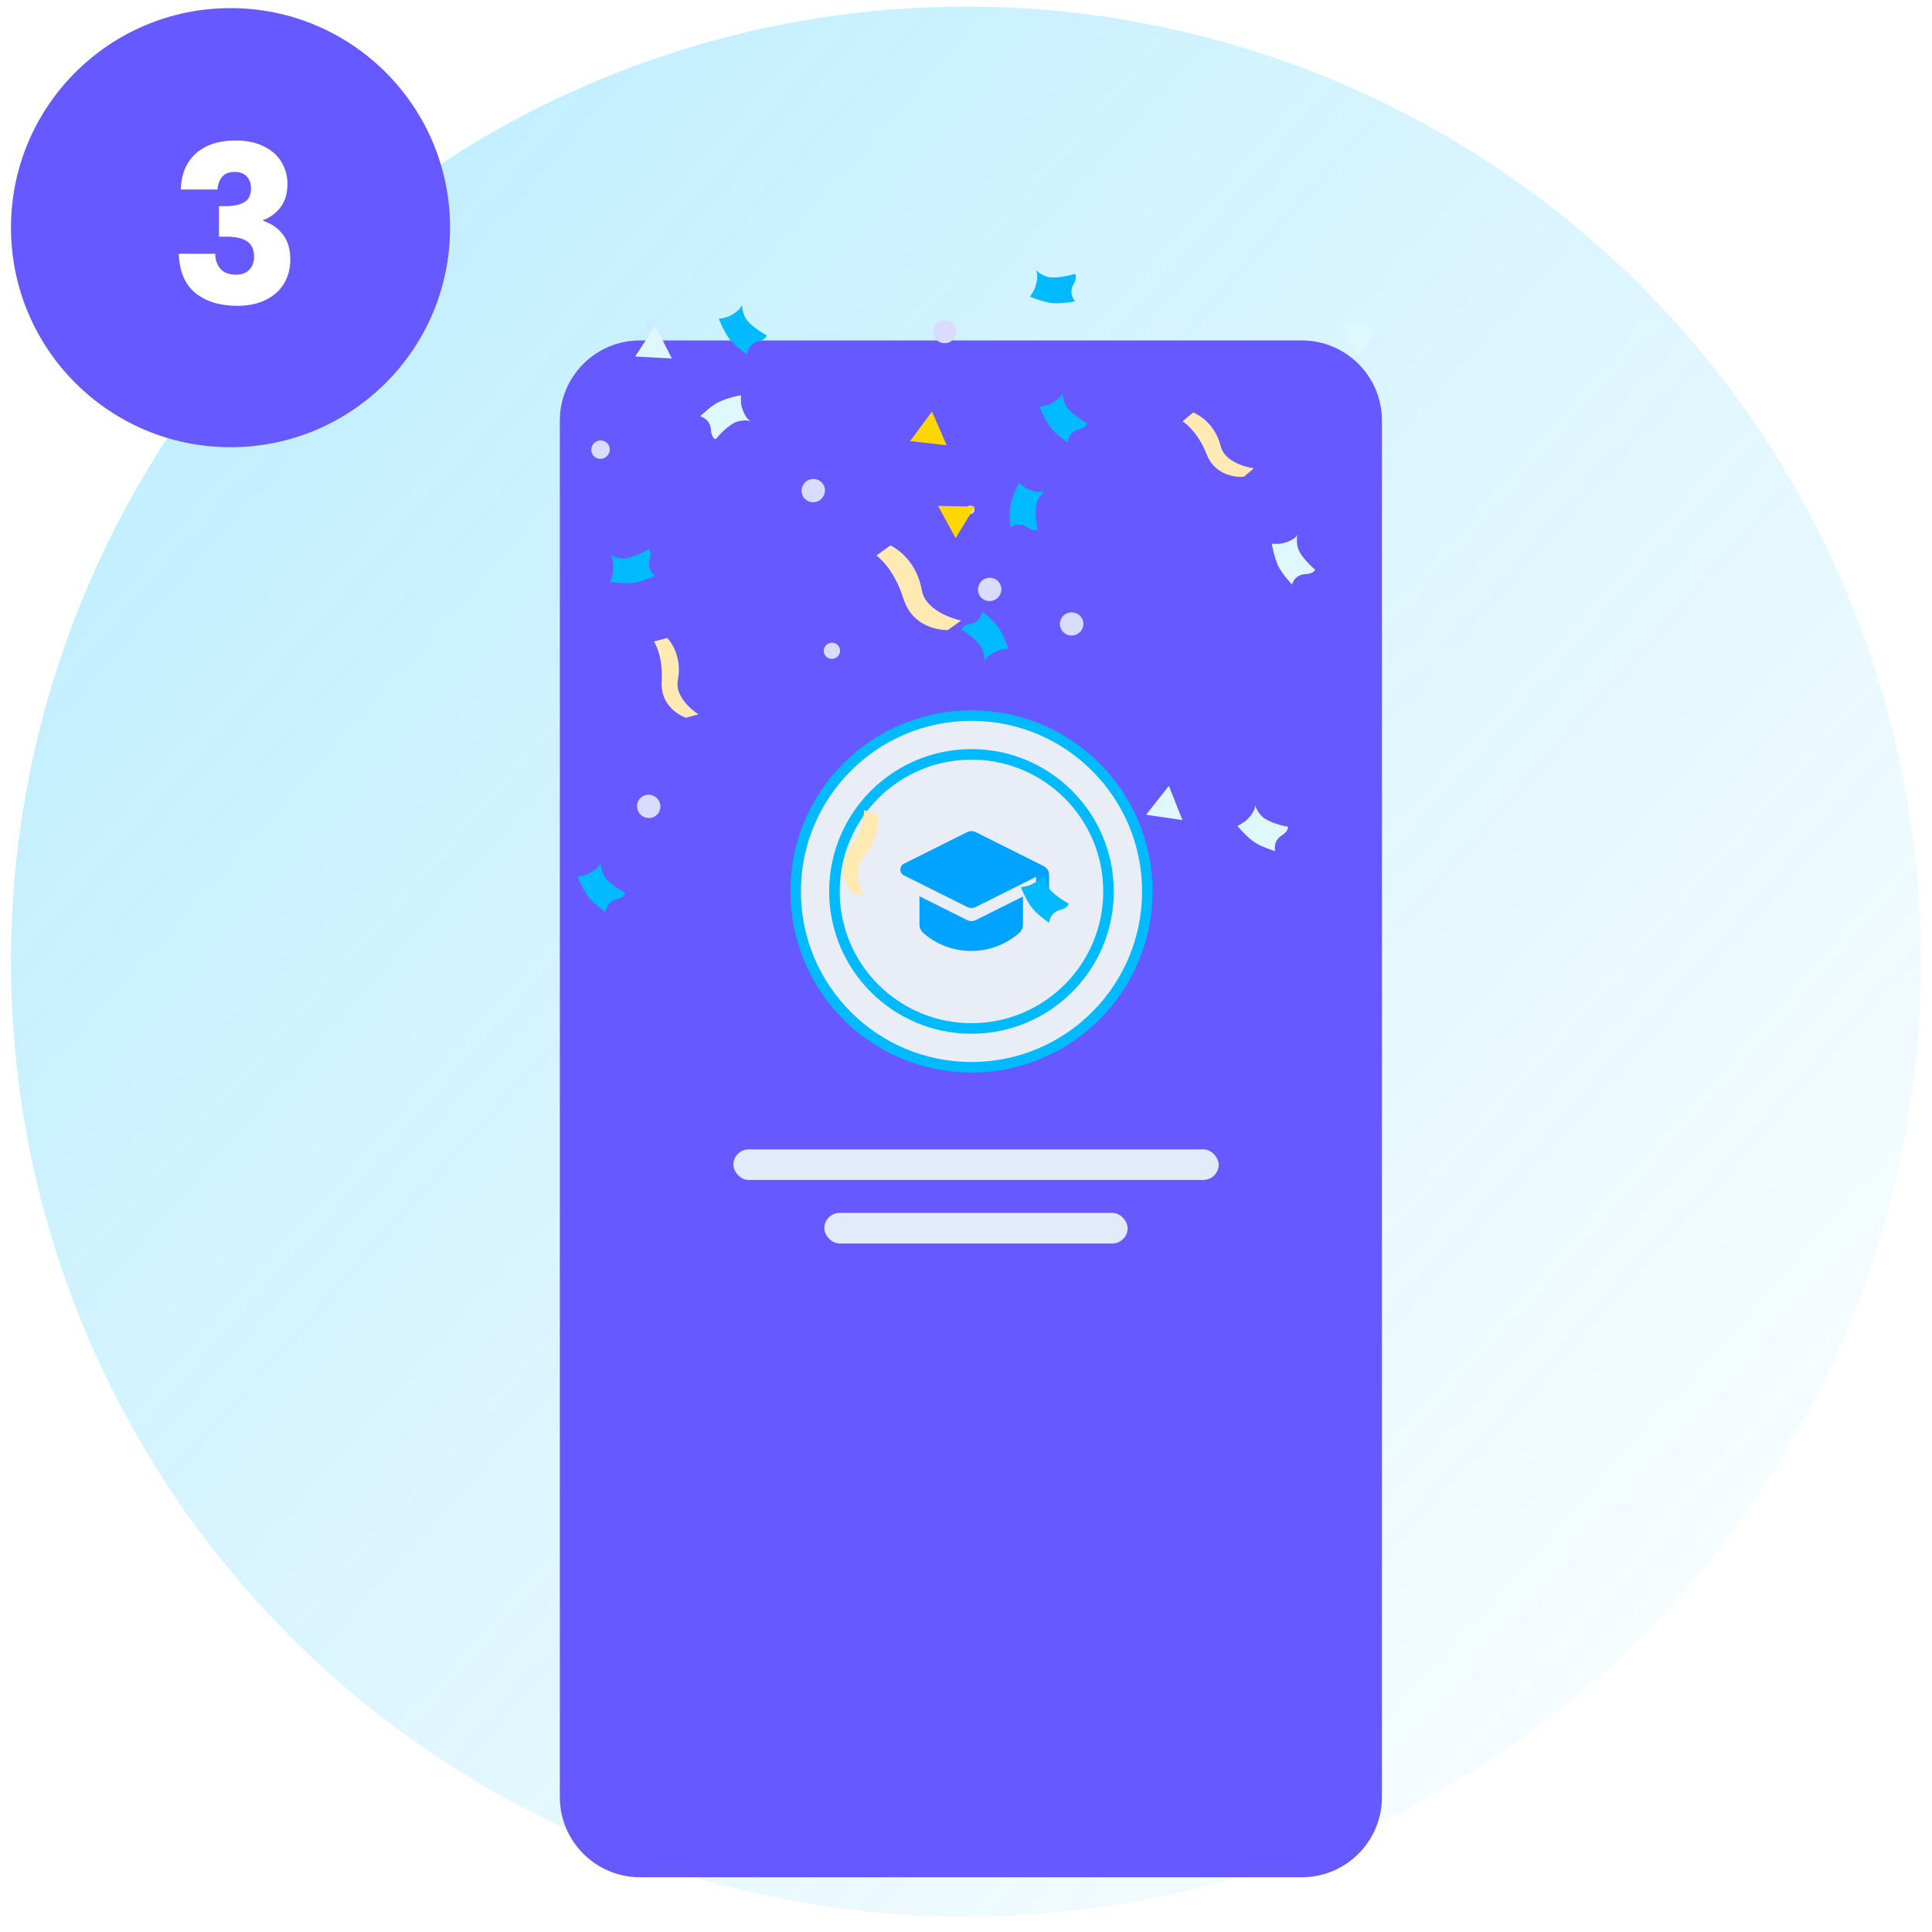 <svg width="176" height="176" viewBox="0 0 176 176" fill="none" xmlns="http://www.w3.org/2000/svg">
<g clip-path="url(#clip0_9308_71012)">
<circle cx="88" cy="87.6" r="87" fill="url(#paint0_linear_9308_71012)"/>
<g filter="url(#filter0_d_9308_71012)">
<g filter="url(#filter1_d_9308_71012)">
<path d="M51 26.306C51 22.271 54.271 19 58.306 19H118.586C122.621 19 125.892 22.271 125.892 26.306V151.693C125.892 155.729 122.621 159 118.586 159H58.306C54.271 159 51 155.729 51 151.693V26.306Z" fill="#6559FF"/>
</g>
<rect x="66.809" y="100" width="44.207" height="2.786" rx="1.393" fill="#E3EBFA"/>
<rect x="75.094" y="105.786" width="27.63" height="2.786" rx="1.393" fill="#E3EBFA"/>
<circle cx="88.5" cy="76.5" r="16.02" fill="#E9EDF6" stroke="#00BAFF" stroke-width="0.96"/>
<circle cx="88.499" cy="76.5" r="12.484" fill="#E9EDF6" stroke="#00BAFF" stroke-width="0.96"/>
<g clip-path="url(#clip1_9308_71012)">
<rect width="14.709" height="14.709" transform="translate(81.156 69.146)" fill="#E9EDF6"/>
<path d="M88.334 71.021C88.442 71.001 88.553 71.001 88.66 71.021C88.788 71.045 88.902 71.103 88.957 71.131L88.972 71.139L94.653 73.98L94.658 73.982L94.982 74.144L95.001 74.153C95.068 74.186 95.207 74.254 95.316 74.365C95.408 74.459 95.478 74.572 95.52 74.695C95.571 74.843 95.57 74.998 95.569 75.072L95.569 75.093V77.403C95.569 77.728 95.305 77.992 94.979 77.992C94.654 77.992 94.39 77.728 94.39 77.403L94.39 75.166L88.972 77.875L88.957 77.883C88.902 77.911 88.788 77.969 88.66 77.993C88.553 78.013 88.442 78.013 88.334 77.993C88.207 77.969 88.093 77.911 88.038 77.883L88.023 77.875L82.341 75.034C82.142 74.934 82.016 74.73 82.016 74.507C82.016 74.284 82.142 74.08 82.341 73.98L88.023 71.139L88.038 71.131C88.093 71.103 88.207 71.045 88.334 71.021Z" fill="#00A3FF"/>
<path d="M83.761 79.516V76.941L88.023 79.072L88.038 79.08C88.093 79.108 88.207 79.166 88.334 79.19C88.442 79.21 88.553 79.21 88.66 79.19C88.788 79.166 88.902 79.108 88.957 79.08L88.972 79.072L93.19 76.963V79.516C93.19 79.811 93.063 80.091 92.841 80.284C90.342 82.472 86.609 82.472 84.11 80.284C83.888 80.091 83.761 79.811 83.761 79.516Z" fill="#00A3FF"/>
</g>
<g clip-path="url(#clip2_9308_71012)">
<path d="M55.199 36.928C54.822 37.204 54.295 37.126 54.024 36.754C53.752 36.382 53.838 35.856 54.215 35.581C54.593 35.305 55.12 35.384 55.391 35.756C55.662 36.128 55.577 36.653 55.199 36.928Z" fill="#D9DBFF"/>
<path d="M76.03 55.273C75.641 55.41 75.216 55.21 75.082 54.827C74.947 54.444 75.153 54.022 75.542 53.885C75.931 53.748 76.356 53.948 76.49 54.332C76.625 54.715 76.419 55.137 76.03 55.273Z" fill="#D9DBFF"/>
<path d="M86.335 26.523C85.763 26.676 85.176 26.343 85.025 25.779C84.874 25.215 85.215 24.633 85.787 24.479C86.359 24.326 86.946 24.659 87.097 25.223C87.248 25.787 86.907 26.369 86.335 26.523Z" fill="#D9DBFF"/>
<path d="M90.79 49.834C90.317 50.189 89.648 50.099 89.297 49.632C88.947 49.165 89.047 48.497 89.52 48.142C89.994 47.786 90.663 47.877 91.013 48.344C91.364 48.81 91.264 49.478 90.79 49.834Z" fill="#D9DBFF"/>
<path d="M74.656 40.877C74.158 41.197 73.497 41.058 73.181 40.567C72.866 40.076 73.014 39.417 73.513 39.097C74.011 38.777 74.671 38.916 74.987 39.407C75.302 39.898 75.154 40.557 74.656 40.877Z" fill="#D9DBFF"/>
<path d="M58.33 69.48C57.923 69.05 57.937 68.375 58.361 67.974C58.786 67.573 59.461 67.597 59.867 68.027C60.274 68.457 60.26 69.132 59.835 69.533C59.411 69.934 58.736 69.91 58.33 69.48Z" fill="#D9DBFF"/>
<path d="M88.593 42.068C88.41 42.185 88.166 42.134 88.05 41.953C87.934 41.772 87.989 41.53 88.172 41.412C88.356 41.294 88.599 41.345 88.715 41.526C88.831 41.707 88.777 41.95 88.593 42.068Z" fill="#D9DBFF"/>
<path d="M97.765 53.182C97.178 53.261 96.638 52.856 96.56 52.278C96.482 51.699 96.894 51.165 97.481 51.086C98.068 51.006 98.608 51.411 98.686 51.99C98.765 52.569 98.352 53.103 97.765 53.182Z" fill="#D9DBFF"/>
<path d="M87.056 44.315L86.253 42.844L85.45 41.374L87.124 41.414L88.799 41.454L87.927 42.884L87.056 44.315Z" fill="#FFD700"/>
<path d="M86.238 35.856L84.573 35.666L82.909 35.476L83.906 34.13L84.902 32.783L85.57 34.319L86.238 35.856Z" fill="#FFD700"/>
<path d="M59.688 24.964L60.448 26.457L61.207 27.95L59.535 27.861L57.862 27.773L58.775 26.369L59.688 24.964Z" fill="#DFF8FE"/>
<path d="M123.625 27.815L122.958 26.278L122.291 24.741L123.956 24.932L125.62 25.123L124.622 26.469L123.625 27.815Z" fill="#DFF8FE"/>
<path d="M123.625 27.815L122.958 26.278L122.291 24.741L123.956 24.932L125.62 25.123L124.622 26.469L123.625 27.815Z" fill="#DFF8FE"/>
<path d="M104.404 69.517L105.442 68.202L106.48 66.888L107.1 68.444L107.719 70L106.061 69.759L104.404 69.517Z" fill="#DFF8FE"/>
<path d="M113.315 38.721L114.227 37.955C114.227 37.955 111.634 37.635 111.206 35.947C110.595 33.538 108.691 32.873 108.691 32.873L107.724 33.677C107.724 33.677 109.029 34.424 109.92 36.669C110.849 39.01 113.315 38.721 113.315 38.721Z" fill="#FFEAB4"/>
<path d="M77.534 76.541L78.674 76.887C78.674 76.887 77.528 74.539 78.709 73.26C80.394 71.433 79.912 69.475 79.912 69.475L78.711 69.103C78.711 69.103 78.797 70.604 77.401 72.577C75.947 74.632 77.534 76.541 77.534 76.541Z" fill="#FFEAB4"/>
<path d="M62.476 60.677L63.627 60.373C63.627 60.373 61.418 58.978 61.75 57.269C62.223 54.829 60.783 53.417 60.783 53.417L59.566 53.732C59.566 53.732 60.428 54.964 60.279 57.375C60.123 59.888 62.476 60.677 62.476 60.677Z" fill="#FFEAB4"/>
<path d="M86.348 52.693L87.554 51.821C87.554 51.821 84.351 51.187 83.97 49.044C83.427 45.985 81.113 44.984 81.113 44.984L79.835 45.898C79.835 45.898 81.394 46.948 82.302 49.828C83.248 52.83 86.348 52.693 86.348 52.693Z" fill="#FFEAB4"/>
<path d="M40.382 97.899L40.972 99.265C40.972 99.265 42.285 96.275 44.46 96.368C47.563 96.499 49.042 94.457 49.042 94.457L48.426 93.011C48.426 93.011 47.064 94.306 44.055 94.569C40.92 94.843 40.382 97.899 40.382 97.899Z" fill="#FFEAB4"/>
<path d="M89.477 51.001C89.477 51.001 89.395 51.912 88.44 52.109C87.603 52.282 87.603 52.657 87.603 52.657C87.603 52.657 88.709 53.31 89.288 54.104C89.728 54.706 89.672 55.558 89.672 55.558C89.672 55.558 89.756 55.067 90.871 54.589C91.215 54.442 91.856 54.393 91.856 54.393C91.856 54.393 91.501 53.3 91.019 52.549C90.538 51.798 89.477 51.001 89.477 51.001Z" fill="#00BAFF"/>
<path d="M68.055 27.588C68.055 27.588 68.083 26.674 69.025 26.421C69.851 26.2 69.829 25.825 69.829 25.825C69.829 25.825 68.686 25.239 68.061 24.48C67.587 23.904 67.593 23.05 67.593 23.05C67.593 23.05 67.538 23.545 66.453 24.088C66.118 24.256 65.48 24.341 65.48 24.341C65.48 24.341 65.9 25.412 66.424 26.133C66.949 26.855 68.055 27.588 68.055 27.588Z" fill="#00BAFF"/>
<path d="M97.266 35.602C97.266 35.602 97.294 34.687 98.236 34.434C99.062 34.213 99.04 33.838 99.04 33.838C99.04 33.838 97.897 33.252 97.272 32.493C96.797 31.917 96.804 31.064 96.804 31.064C96.804 31.064 96.749 31.558 95.663 32.101C95.329 32.269 94.691 32.355 94.691 32.355C94.691 32.355 95.111 33.425 95.635 34.146C96.16 34.867 97.266 35.602 97.266 35.602Z" fill="#00BAFF"/>
<path d="M117.699 48.539C117.699 48.539 117.917 47.651 118.891 47.6C119.744 47.555 119.801 47.184 119.801 47.184C119.801 47.184 118.806 46.372 118.353 45.5C118.009 44.838 118.193 44.004 118.193 44.004C118.193 44.004 118.036 44.477 116.861 44.782C116.499 44.876 115.858 44.827 115.858 44.827C115.858 44.827 116.045 45.961 116.407 46.776C116.77 47.59 117.699 48.539 117.699 48.539Z" fill="#DFF8FE"/>
<path d="M59.679 47.751C59.679 47.751 58.91 47.257 59.176 46.319C59.41 45.497 59.077 45.323 59.077 45.323C59.077 45.323 57.987 46.003 57.015 46.15C56.278 46.261 55.548 45.817 55.548 45.817C55.548 45.817 55.945 46.119 55.853 47.329C55.825 47.702 55.572 48.293 55.572 48.293C55.572 48.293 56.706 48.483 57.594 48.403C58.482 48.323 59.679 47.751 59.679 47.751Z" fill="#00BAFF"/>
<path d="M55.184 78.396C55.184 78.396 55.212 77.482 56.154 77.229C56.98 77.008 56.958 76.633 56.958 76.633C56.958 76.633 55.815 76.046 55.19 75.287C54.715 74.712 54.722 73.858 54.722 73.858C54.722 73.858 54.667 74.353 53.581 74.896C53.247 75.063 52.609 75.149 52.609 75.149C52.609 75.149 53.029 76.22 53.553 76.941C54.078 77.662 55.184 78.396 55.184 78.396Z" fill="#00BAFF"/>
<path d="M95.574 79.363C95.574 79.363 95.603 78.449 96.545 78.196C97.37 77.975 97.348 77.6 97.348 77.6C97.348 77.6 96.206 77.013 95.581 76.254C95.106 75.679 95.113 74.825 95.113 74.825C95.113 74.825 95.058 75.32 93.972 75.863C93.638 76.03 93 76.116 93 76.116C93 76.116 93.419 77.187 93.944 77.908C94.468 78.629 95.574 79.363 95.574 79.363Z" fill="#00BAFF"/>
<path d="M63.806 33.218C63.806 33.218 64.698 33.421 64.766 34.393C64.826 35.246 65.198 35.296 65.198 35.296C65.198 35.296 65.992 34.286 66.856 33.817C67.512 33.462 68.349 33.631 68.349 33.631C68.349 33.631 67.874 33.482 67.548 32.313C67.447 31.953 67.485 31.311 67.485 31.311C67.485 31.311 66.354 31.518 65.546 31.895C64.737 32.273 63.806 33.218 63.806 33.218Z" fill="#DFF8FE"/>
<path d="M63.806 33.218C63.806 33.218 64.698 33.421 64.766 34.393C64.826 35.246 65.198 35.296 65.198 35.296C65.198 35.296 65.992 34.286 66.856 33.817C67.512 33.462 68.349 33.631 68.349 33.631C68.349 33.631 67.874 33.482 67.548 32.313C67.447 31.953 67.485 31.311 67.485 31.311C67.485 31.311 66.354 31.518 65.546 31.895C64.737 32.273 63.806 33.218 63.806 33.218Z" fill="#DFF8FE"/>
<path d="M97.942 22.736C97.942 22.736 97.307 22.078 97.782 21.227C98.199 20.481 97.916 20.235 97.916 20.235C97.916 20.235 96.698 20.645 95.719 20.564C94.975 20.502 94.368 19.902 94.368 19.902C94.368 19.902 94.684 20.287 94.316 21.444C94.203 21.8 93.82 22.317 93.82 22.317C93.82 22.317 94.88 22.763 95.762 22.89C96.645 23.017 97.942 22.736 97.942 22.736Z" fill="#00BAFF"/>
<path d="M116.174 72.828C116.174 72.828 115.92 71.95 116.739 71.419C117.456 70.954 117.32 70.605 117.32 70.605C117.32 70.605 116.052 70.398 115.224 69.868C114.595 69.467 114.339 68.653 114.339 68.653C114.339 68.653 114.438 69.14 113.573 69.991C113.306 70.253 112.726 70.531 112.726 70.531C112.726 70.531 113.454 71.421 114.175 71.945C114.896 72.47 116.174 72.828 116.174 72.828Z" fill="#DFF8FE"/>
<path d="M92.039 43.347C92.039 43.347 92.75 42.772 93.556 43.321C94.263 43.802 94.533 43.541 94.533 43.541C94.533 43.541 94.231 42.292 94.398 41.323C94.525 40.588 95.176 40.036 95.176 40.036C95.176 40.036 94.765 40.317 93.645 39.849C93.3 39.705 92.819 39.277 92.819 39.277C92.819 39.277 92.282 40.294 92.078 41.162C91.873 42.03 92.039 43.347 92.039 43.347Z" fill="#00BAFF"/>
</g>
</g>
<circle cx="21" cy="20.74" r="20" fill="#6559FF"/>
<path d="M16.465 17.26C16.519 15.834 16.985 14.734 17.865 13.96C18.745 13.187 19.939 12.8 21.445 12.8C22.445 12.8 23.299 12.974 24.005 13.32C24.725 13.667 25.265 14.14 25.625 14.74C25.999 15.34 26.185 16.014 26.185 16.76C26.185 17.64 25.965 18.36 25.525 18.92C25.085 19.467 24.572 19.84 23.985 20.04V20.12C24.745 20.374 25.345 20.794 25.785 21.38C26.225 21.967 26.445 22.72 26.445 23.64C26.445 24.467 26.252 25.2 25.865 25.84C25.492 26.467 24.939 26.96 24.205 27.32C23.485 27.68 22.625 27.86 21.625 27.86C20.025 27.86 18.745 27.467 17.785 26.68C16.839 25.894 16.339 24.707 16.285 23.12H19.605C19.619 23.707 19.785 24.174 20.105 24.52C20.425 24.854 20.892 25.02 21.505 25.02C22.025 25.02 22.425 24.874 22.705 24.58C22.999 24.274 23.145 23.874 23.145 23.38C23.145 22.74 22.939 22.28 22.525 22C22.125 21.707 21.479 21.56 20.585 21.56H19.945V18.78H20.585C21.265 18.78 21.812 18.667 22.225 18.44C22.652 18.2 22.865 17.78 22.865 17.18C22.865 16.7 22.732 16.327 22.465 16.06C22.199 15.794 21.832 15.66 21.365 15.66C20.859 15.66 20.479 15.814 20.225 16.12C19.985 16.427 19.845 16.807 19.805 17.26H16.465Z" fill="white"/>
</g>
<defs>
<filter id="filter0_d_9308_71012" x="40.765" y="13.471" width="93.361" height="158.471" filterUnits="userSpaceOnUse" color-interpolation-filters="sRGB">
<feFlood flood-opacity="0" result="BackgroundImageFix"/>
<feColorMatrix in="SourceAlpha" type="matrix" values="0 0 0 0 0 0 0 0 0 0 0 0 0 0 0 0 0 0 127 0" result="hardAlpha"/>
<feOffset dy="4.706"/>
<feGaussianBlur stdDeviation="4.118"/>
<feComposite in2="hardAlpha" operator="out"/>
<feColorMatrix type="matrix" values="0 0 0 0 0.396 0 0 0 0 0.349 0 0 0 0 1 0 0 0 0.19 0"/>
<feBlend mode="normal" in2="BackgroundImageFix" result="effect1_dropShadow_9308_71012"/>
<feBlend mode="normal" in="SourceGraphic" in2="effect1_dropShadow_9308_71012" result="shape"/>
</filter>
<filter id="filter1_d_9308_71012" x="29.081" y="4.387" width="118.73" height="183.839" filterUnits="userSpaceOnUse" color-interpolation-filters="sRGB">
<feFlood flood-opacity="0" result="BackgroundImageFix"/>
<feColorMatrix in="SourceAlpha" type="matrix" values="0 0 0 0 0 0 0 0 0 0 0 0 0 0 0 0 0 0 127 0" result="hardAlpha"/>
<feOffset dy="7.306"/>
<feGaussianBlur stdDeviation="10.96"/>
<feComposite in2="hardAlpha" operator="out"/>
<feColorMatrix type="matrix" values="0 0 0 0 0.353 0 0 0 0 0.322 0 0 0 0 0.502 0 0 0 0.08 0"/>
<feBlend mode="normal" in2="BackgroundImageFix" result="effect1_dropShadow_9308_71012"/>
<feBlend mode="normal" in="SourceGraphic" in2="effect1_dropShadow_9308_71012" result="shape"/>
</filter>
<linearGradient id="paint0_linear_9308_71012" x1="-10.55" y1="0.6" x2="175" y2="165.335" gradientUnits="userSpaceOnUse">
<stop stop-color="#00BAFF" stop-opacity="0.29"/>
<stop offset="1" stop-color="#00BAFF" stop-opacity="0"/>
</linearGradient>
<clipPath id="clip0_9308_71012">
<rect width="176" height="176" fill="white"/>
</clipPath>
<clipPath id="clip1_9308_71012">
<rect width="14.709" height="14.709" fill="white" transform="translate(81.156 69.146)"/>
</clipPath>
<clipPath id="clip2_9308_71012">
<rect width="76" height="76" fill="white" transform="translate(49 17)"/>
</clipPath>
</defs>
</svg>
